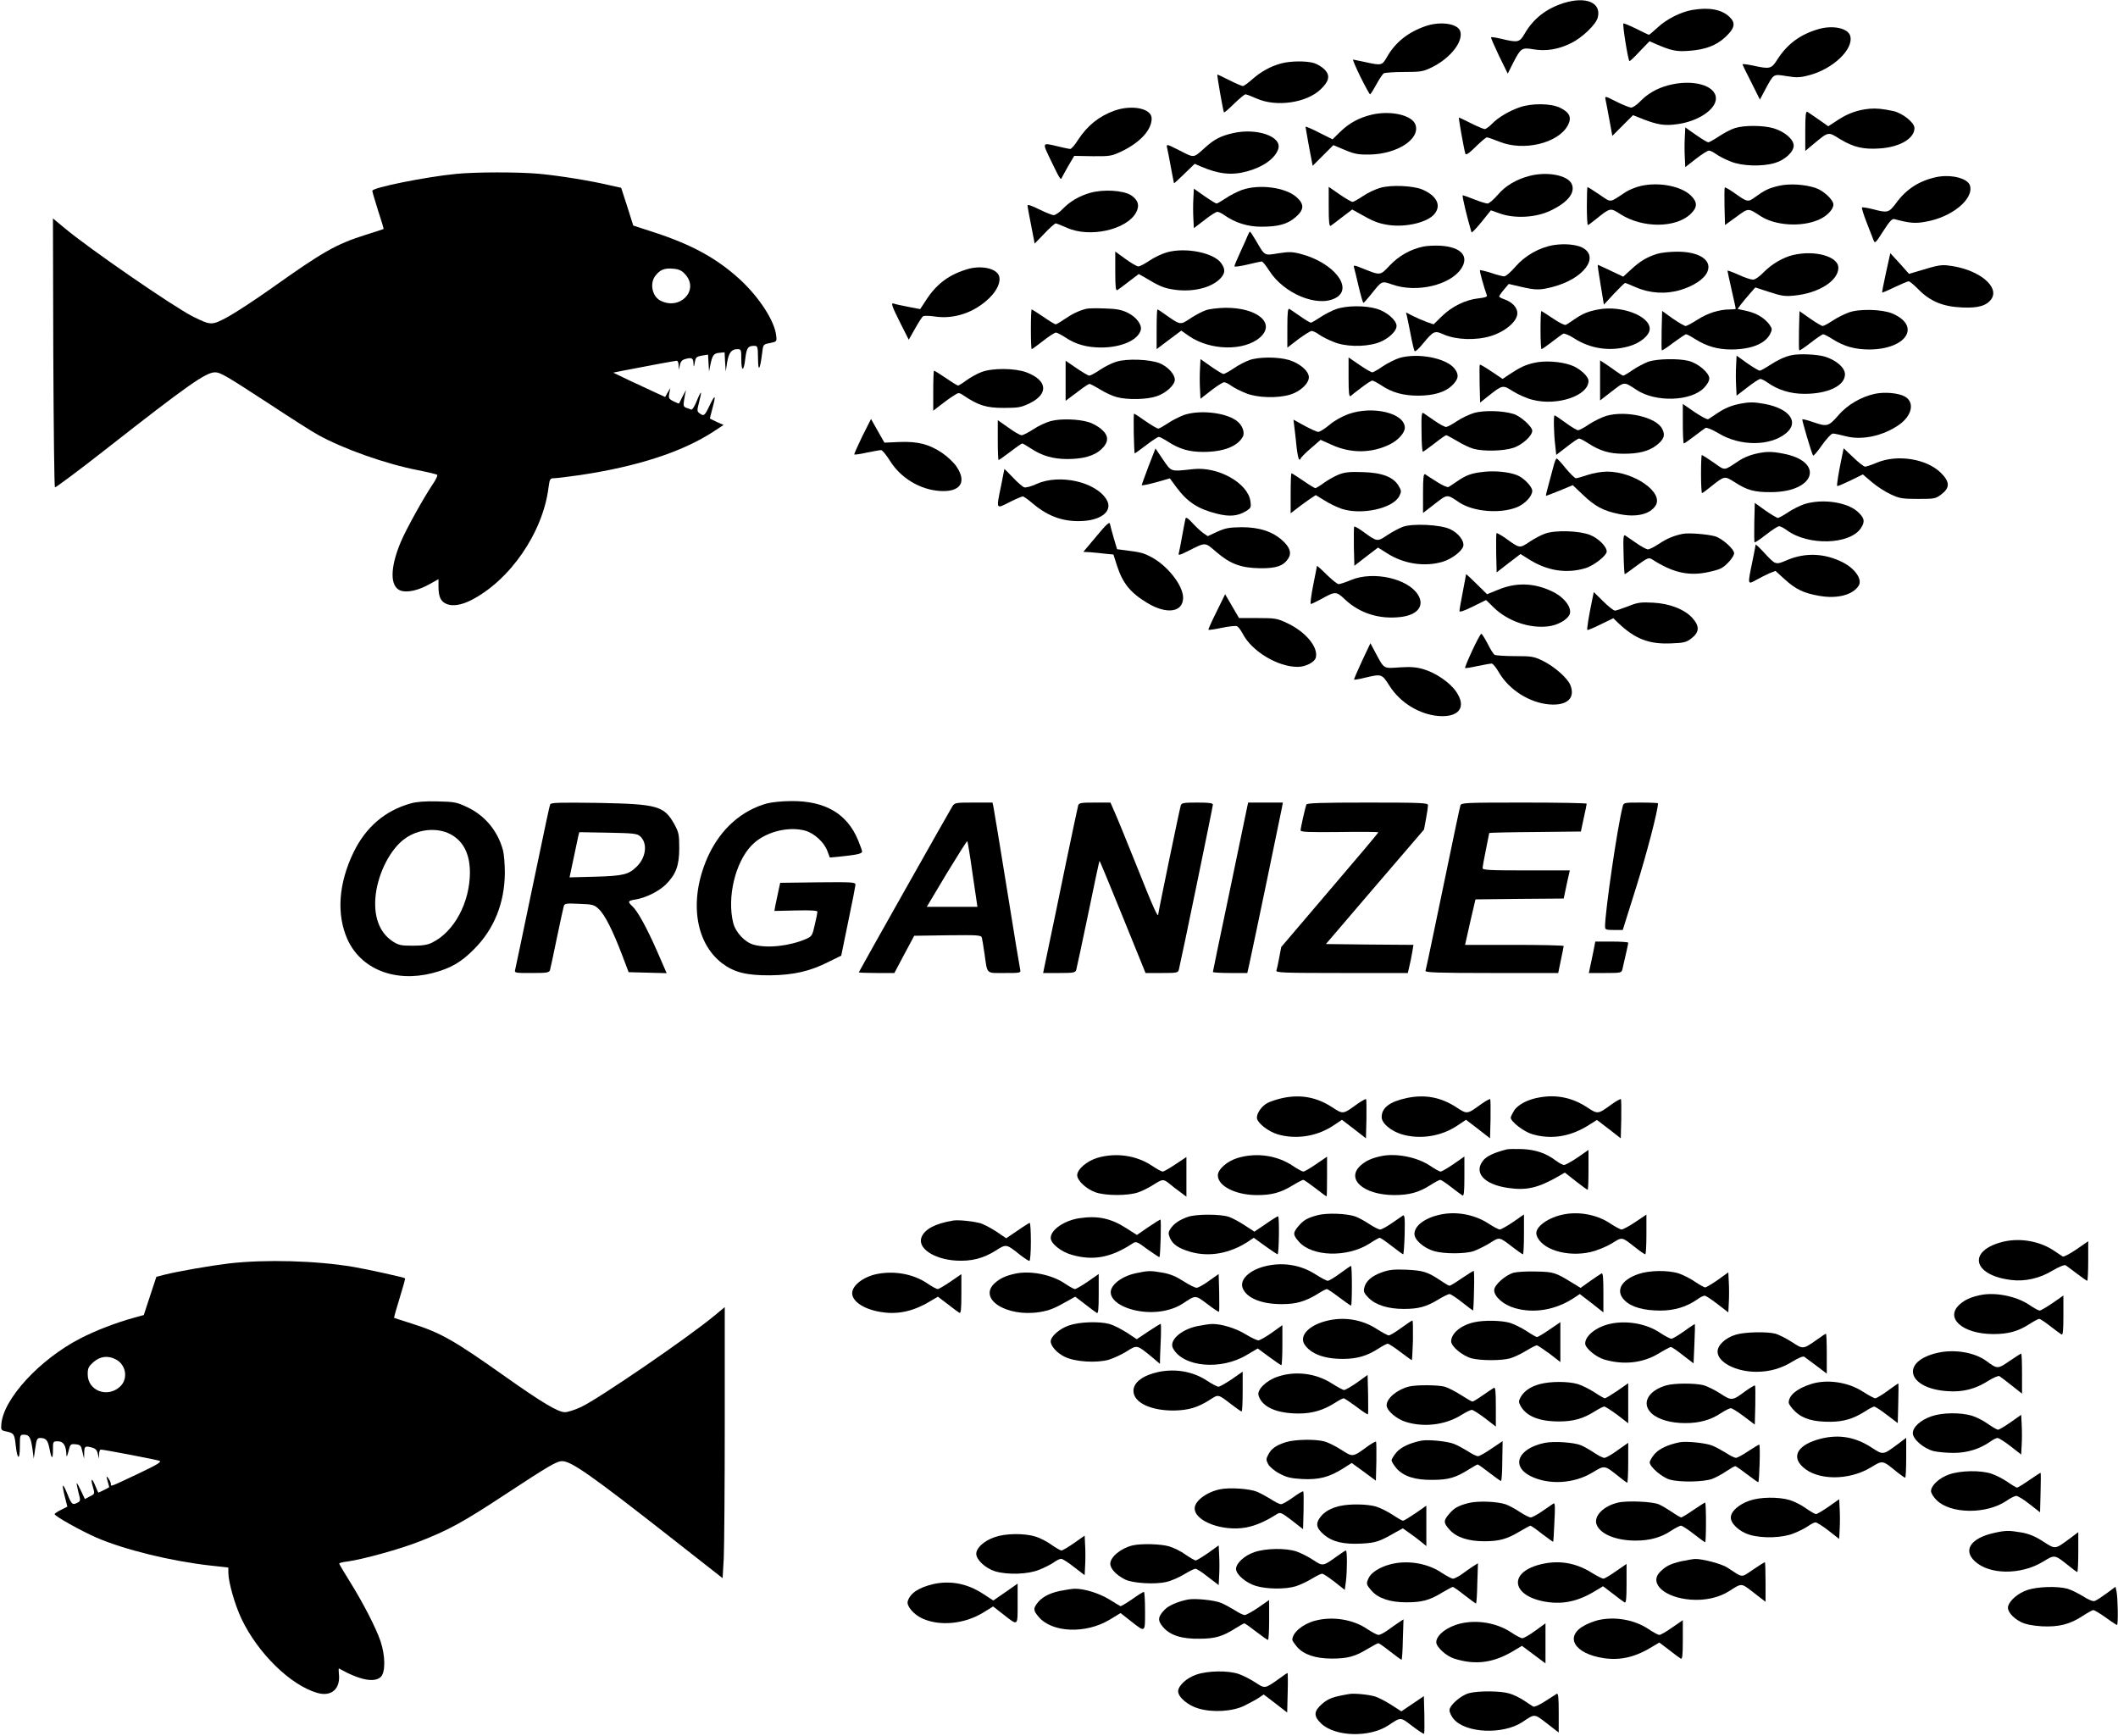 <?xml version="1.0" standalone="no"?>
<!DOCTYPE svg PUBLIC "-//W3C//DTD SVG 20010904//EN"
 "http://www.w3.org/TR/2001/REC-SVG-20010904/DTD/svg10.dtd">
<svg version="1.0" xmlns="http://www.w3.org/2000/svg"
 width="1280pt" height="1049pt" viewBox="0 0 1280 1049"
 preserveAspectRatio="xMidYMid meet">
<g transform="translate(0,1049) scale(0.1,-0.1)"
fill="#000000" stroke="none">
<path d="M9448 10471 c-105 -34 -181 -94 -233 -183 -31 -54 -40 -57 -140 -33
-32 8 -61 12 -64 10 -2 -3 20 -53 48 -112 l53 -108 33 66 c46 89 52 93 122 81
76 -13 151 -1 229 38 67 33 149 112 160 154 23 91 -71 130 -208 87z"/>
<path d="M10228 10430 c-70 -12 -155 -55 -209 -105 -27 -25 -51 -45 -54 -45
-3 0 -37 16 -76 36 -39 19 -74 34 -78 32 -7 -3 27 -216 36 -227 2 -3 30 23 62
58 l60 62 38 -17 c95 -41 125 -47 202 -41 97 7 163 32 217 82 59 55 65 86 25
124 -47 44 -122 58 -223 41z"/>
<path d="M8615 10332 c-107 -37 -184 -99 -235 -190 -27 -47 -32 -49 -130 -27
-36 8 -68 14 -72 15 -5 0 16 -47 44 -105 29 -58 55 -105 58 -105 3 0 20 27 38
60 18 33 38 63 45 67 7 4 62 8 122 8 101 0 115 2 170 29 111 55 189 155 170
217 -15 47 -120 62 -210 31z"/>
<path d="M10993 10315 c-110 -31 -190 -89 -250 -182 -38 -60 -45 -62 -150 -39
-35 7 -63 11 -62 7 0 -3 24 -53 53 -109 l52 -104 31 59 c54 99 48 96 130 83
60 -10 83 -9 135 5 144 37 271 157 250 237 -12 47 -102 67 -189 43z"/>
<path d="M7740 10106 c-64 -18 -118 -48 -172 -95 -25 -23 -51 -41 -57 -41 -6
0 -43 16 -81 35 -38 19 -71 35 -73 35 -4 0 35 -223 40 -229 2 -3 29 21 61 52
32 31 63 57 69 57 6 0 37 -12 69 -26 117 -52 299 -26 384 55 53 50 60 84 26
120 -15 16 -44 33 -65 40 -49 14 -143 13 -201 -3z"/>
<path d="M10080 9974 c-67 -18 -124 -51 -169 -98 -19 -20 -43 -36 -53 -36 -10
0 -50 16 -90 36 -69 35 -70 35 -65 12 3 -13 13 -67 23 -121 l18 -98 62 62 63
63 68 -27 c85 -32 126 -38 202 -27 124 17 231 89 231 155 0 80 -142 119 -290
79z"/>
<path d="M9185 9842 c-66 -23 -133 -63 -169 -101 -17 -17 -36 -31 -43 -31 -7
0 -45 16 -83 35 -38 19 -71 35 -73 35 -4 0 31 -196 39 -219 3 -10 22 2 62 42
32 31 62 57 68 57 6 0 39 -12 75 -26 146 -60 355 -10 414 98 25 48 12 78 -47
107 -56 27 -170 28 -243 3z"/>
<path d="M6734 9821 c-93 -34 -163 -90 -220 -178 -18 -29 -39 -53 -46 -53 -7
0 -40 7 -73 15 -100 24 -98 27 -43 -87 53 -110 59 -119 65 -102 2 5 20 37 39
71 l36 61 112 -2 c105 -1 114 1 176 30 111 54 180 129 180 198 0 61 -119 85
-226 47z"/>
<path d="M11300 9833 c-72 -7 -127 -26 -188 -65 l-63 -41 -57 40 c-31 22 -63
43 -69 47 -10 6 -13 -20 -13 -114 l0 -122 48 40 c94 78 89 77 161 32 82 -50
143 -64 242 -57 120 8 209 60 209 123 0 33 -71 90 -128 103 -67 14 -102 17
-142 14z"/>
<path d="M8290 9797 c-76 -18 -137 -51 -191 -104 l-46 -45 -82 41 c-44 23 -81
38 -81 35 0 -4 10 -59 21 -121 l22 -115 63 63 62 62 69 -29 c57 -24 81 -29
148 -28 168 2 310 94 279 181 -20 57 -149 87 -264 60z"/>
<path d="M10485 9716 c-23 -7 -65 -29 -95 -49 -30 -20 -60 -37 -66 -37 -6 0
-39 20 -75 45 l-64 45 -3 -60 c-2 -33 -2 -87 0 -120 l3 -60 64 50 c36 28 71
50 79 50 8 0 28 -10 44 -22 17 -12 56 -32 87 -44 67 -28 190 -32 267 -9 61 18
114 67 114 105 0 38 -55 85 -122 105 -62 18 -177 19 -233 1z"/>
<path d="M7454 9686 c-76 -17 -114 -37 -168 -85 -76 -68 -65 -67 -156 -21 -79
40 -82 41 -77 18 3 -13 14 -66 23 -118 10 -52 18 -96 19 -97 1 -2 29 24 63 57
l62 60 37 -16 c107 -46 186 -55 278 -30 98 26 172 79 190 136 24 75 -129 128
-271 96z"/>
<path d="M2755 9439 c-184 -18 -505 -83 -505 -102 0 -6 16 -59 35 -120 20 -60
35 -110 33 -111 -2 -1 -50 -17 -108 -35 -180 -57 -258 -102 -565 -320 -104
-74 -227 -154 -272 -178 -93 -50 -98 -50 -207 4 -116 58 -631 413 -776 535
l-70 58 2 -809 c2 -445 6 -812 10 -816 3 -3 141 99 305 228 499 391 607 467
663 467 32 0 65 -20 325 -189 132 -87 265 -172 297 -189 153 -85 411 -176 602
-213 61 -12 114 -25 118 -28 4 -4 -7 -29 -26 -56 -60 -90 -159 -269 -193 -348
-67 -158 -67 -273 -2 -296 41 -14 108 1 177 40 l52 29 0 -44 c0 -62 13 -91 49
-106 36 -15 88 -7 146 22 236 119 436 409 470 682 7 52 9 56 34 56 14 0 85 9
156 19 343 51 616 139 804 261 l64 42 -41 18 c-23 11 -42 20 -42 22 0 2 7 28
15 58 23 84 18 91 -15 23 -31 -66 -36 -71 -63 -50 -15 11 -15 17 -2 67 8 30
13 56 11 57 -2 2 -14 -21 -26 -52 -13 -32 -27 -54 -34 -50 -6 3 -19 8 -30 11
-15 6 -17 14 -12 45 3 20 8 46 11 56 3 10 -4 -2 -17 -27 -12 -25 -23 -46 -24
-48 -1 -2 -16 4 -34 13 -28 14 -31 20 -25 48 l6 32 -16 -27 -15 -27 -53 24
c-28 13 -99 46 -157 73 l-104 50 54 11 c144 28 321 61 330 61 6 0 11 -12 11
-27 l1 -28 7 29 c4 22 14 32 35 37 37 10 46 5 47 -29 1 -23 3 -22 8 8 5 31 10
35 43 41 l37 6 3 -51 3 -51 8 40 c12 58 20 70 55 73 l31 3 3 -58 4 -58 8 53
c10 60 26 82 62 82 23 0 24 -3 24 -60 0 -79 15 -77 24 2 8 66 16 78 54 78 21
0 22 -4 23 -77 1 -85 12 -70 25 33 6 53 6 53 48 61 40 8 41 10 37 43 -8 88
-102 233 -219 341 -140 128 -290 210 -516 284 l-129 42 -36 114 -37 114 -72
16 c-113 27 -306 58 -427 69 -125 11 -381 11 -500 -1z m1387 -608 c85 -95 -32
-218 -150 -158 -51 25 -67 105 -31 151 29 37 55 47 109 42 34 -3 51 -11 72
-35z"/>
<path d="M9240 9426 c-78 -21 -142 -59 -188 -113 -25 -29 -53 -53 -62 -53 -9
0 -45 11 -80 25 -35 14 -67 25 -70 25 -6 0 26 -134 53 -224 2 -4 28 23 60 62
l57 71 57 -20 c89 -31 216 -24 303 18 102 48 150 106 130 158 -21 56 -150 81
-260 51z"/>
<path d="M11703 9420 c-103 -22 -182 -72 -243 -156 -45 -60 -51 -62 -142 -38
-33 8 -62 13 -65 10 -3 -2 9 -42 27 -88 18 -46 37 -94 42 -108 9 -23 12 -21
59 53 37 58 54 77 67 73 91 -24 125 -28 189 -16 159 27 294 138 268 220 -14
43 -115 68 -202 50z"/>
<path d="M9919 9367 c-32 -7 -74 -24 -95 -38 -102 -67 -83 -65 -159 -14 -37
25 -69 45 -71 45 -2 0 -4 -52 -4 -115 0 -63 3 -115 6 -115 3 0 24 15 47 34 90
72 88 72 151 31 132 -84 332 -84 422 1 43 40 44 72 3 112 -58 57 -192 83 -300
59z"/>
<path d="M10750 9367 c-60 -14 -85 -26 -143 -68 -44 -32 -46 -32 -130 28 -27
19 -51 32 -53 30 -3 -2 -3 -55 -2 -116 l3 -111 69 50 c74 54 69 54 146 4 87
-57 246 -68 351 -22 49 21 89 62 89 92 0 28 -59 84 -107 100 -65 22 -159 28
-223 13z"/>
<path d="M8342 9355 c-29 -8 -76 -30 -105 -50 -28 -19 -57 -35 -63 -35 -7 0
-41 20 -78 45 l-66 46 0 -121 c0 -94 3 -120 13 -114 6 4 38 28 70 53 l59 45
41 -23 c86 -49 114 -60 174 -70 108 -17 242 15 283 67 42 52 12 110 -75 147
-56 23 -187 29 -253 10z"/>
<path d="M7505 9342 c-27 -10 -71 -32 -97 -50 -26 -17 -51 -32 -56 -32 -4 0
-37 20 -73 45 l-64 45 -3 -60 c-2 -33 -2 -87 0 -120 l3 -59 64 49 c35 28 70
50 78 50 8 0 29 -10 45 -22 63 -44 138 -68 221 -68 103 0 157 15 206 57 53 45
55 79 6 122 -67 59 -225 80 -330 43z"/>
<path d="M6590 9325 c-68 -19 -125 -53 -169 -99 -19 -20 -43 -36 -53 -36 -10
0 -50 16 -88 35 -45 22 -70 31 -70 23 0 -7 10 -62 22 -122 l21 -108 59 61 c32
34 63 61 68 61 5 0 35 -12 67 -26 137 -63 362 -13 419 92 23 42 12 77 -32 105
-48 29 -165 36 -244 14z"/>
<path d="M7541 9068 c-5 -13 -25 -58 -45 -101 -20 -43 -36 -82 -36 -86 0 -5
35 0 78 10 42 10 82 19 87 19 6 0 26 -25 45 -55 88 -139 290 -223 399 -167
115 58 -8 216 -210 268 -50 13 -71 13 -135 3 -85 -14 -79 -17 -135 79 -17 28
-32 52 -35 52 -2 0 -8 -10 -13 -22z"/>
<path d="M9390 9009 c-86 -14 -173 -63 -232 -131 -27 -32 -58 -58 -67 -58 -10
0 -46 9 -80 21 -35 11 -65 18 -67 16 -4 -3 26 -110 42 -152 4 -8 -12 -14 -51
-18 -77 -8 -161 -49 -221 -108 l-50 -49 -41 14 c-22 8 -59 24 -83 36 l-43 22
6 -24 c3 -12 13 -63 23 -113 9 -49 20 -93 23 -97 4 -5 27 16 51 46 64 77 70
80 127 54 74 -32 193 -36 282 -9 88 27 161 89 161 138 0 34 -30 67 -78 84 -18
6 -32 14 -32 17 0 4 13 23 29 42 l29 34 73 -17 c91 -21 115 -21 192 -1 187 48
288 182 179 238 -38 19 -108 25 -172 15z"/>
<path d="M8602 9000 c-77 -16 -147 -55 -203 -114 -60 -63 -54 -62 -167 -17
-49 20 -53 20 -49 4 3 -10 16 -62 28 -115 13 -54 25 -98 29 -98 3 0 25 25 49
55 63 79 60 78 127 55 146 -51 349 -3 415 97 49 74 0 130 -124 138 -34 2 -81
0 -105 -5z"/>
<path d="M7052 8965 c-29 -8 -76 -30 -105 -50 -28 -19 -59 -35 -67 -35 -9 0
-44 20 -78 45 l-62 45 0 -120 c0 -97 3 -119 13 -113 7 4 39 28 71 53 l58 44
32 -18 c93 -56 117 -66 179 -76 111 -17 224 9 280 65 32 33 34 57 7 95 -45 63
-216 97 -328 65z"/>
<path d="M10015 8956 c-63 -20 -104 -45 -156 -93 l-49 -45 -76 36 c-42 20 -77
36 -78 36 -2 0 6 -54 17 -120 l20 -121 61 66 c34 36 64 65 67 65 4 0 33 -12
65 -26 85 -37 181 -43 271 -16 82 25 145 68 162 111 29 69 -51 121 -184 120
-44 0 -98 -6 -120 -13z"/>
<path d="M10837 8949 c-60 -14 -129 -54 -177 -103 -26 -27 -53 -46 -66 -46
-12 0 -52 13 -88 30 -36 16 -66 27 -66 24 0 -3 11 -55 25 -116 14 -61 25 -112
25 -114 0 -2 -16 -4 -35 -4 -65 0 -134 -22 -195 -61 -33 -21 -66 -39 -73 -39
-7 0 -42 20 -78 45 l-64 46 -3 -117 c-1 -64 -1 -119 1 -121 3 -2 35 19 71 47
37 27 71 50 76 50 5 0 30 -13 56 -30 69 -43 135 -62 218 -62 121 1 205 35 235
96 12 25 11 31 -6 55 -30 40 -78 69 -138 82 l-54 12 19 26 c11 14 35 44 54 65
l34 39 86 -28 c73 -24 95 -27 152 -21 147 15 264 90 264 168 0 68 -141 108
-273 77z"/>
<path d="M11398 8843 c-14 -65 -25 -119 -23 -121 1 -1 35 13 76 33 40 19 78
35 84 35 6 0 33 -22 59 -49 71 -72 148 -104 262 -109 101 -5 152 11 180 53 46
71 -70 169 -231 196 -73 12 -79 11 -224 -33 l-44 -13 -56 63 -57 62 -26 -117z"/>
<path d="M5852 8865 c-109 -31 -185 -85 -247 -176 l-44 -67 -73 14 c-40 8 -79
16 -85 19 -21 8 -15 -11 38 -117 l51 -101 38 67 c21 38 43 72 49 75 7 4 39 3
73 -2 115 -17 238 25 327 112 49 48 71 100 58 135 -17 44 -104 63 -185 41z"/>
<path d="M8075 8622 c-27 -10 -71 -32 -97 -50 -26 -17 -51 -32 -56 -32 -5 0
-33 17 -63 38 -30 21 -60 41 -66 45 -10 6 -13 -19 -13 -113 l0 -121 66 51 c37
27 73 50 81 50 8 0 29 -10 45 -22 17 -12 56 -32 87 -44 68 -29 181 -32 261 -8
61 18 120 69 120 104 0 35 -59 86 -120 104 -70 21 -182 20 -245 -2z"/>
<path d="M6565 8624 c-43 -11 -82 -29 -129 -61 -26 -18 -52 -33 -56 -33 -5 0
-38 20 -74 45 -37 25 -68 45 -71 45 -3 0 -5 -54 -5 -120 0 -66 2 -120 5 -120
3 0 34 23 69 50 35 28 70 50 77 50 8 0 34 -14 59 -30 61 -41 129 -60 215 -60
121 0 222 44 239 105 9 32 -27 80 -79 105 -36 18 -68 24 -139 26 -50 2 -100 1
-111 -2z"/>
<path d="M7287 8615 c-21 -7 -63 -29 -93 -49 -61 -41 -60 -41 -147 20 -26 19
-49 34 -52 34 -3 0 -5 -54 -5 -120 l0 -120 74 56 75 56 47 -33 c128 -88 333
-92 429 -8 96 85 -15 180 -209 179 -45 -1 -98 -7 -119 -15z"/>
<path d="M9660 8620 c-60 -11 -93 -24 -143 -58 -23 -16 -47 -32 -54 -35 -6 -4
-41 13 -77 38 -37 25 -68 45 -71 45 -3 0 -5 -52 -5 -115 0 -63 3 -115 6 -115
3 0 31 19 62 43 31 24 62 47 69 50 6 4 37 -8 67 -28 98 -63 216 -80 329 -48
70 19 127 67 127 106 0 78 -172 143 -310 117z"/>
<path d="M11174 8602 c-28 -10 -72 -32 -99 -50 -27 -18 -54 -32 -60 -32 -6 0
-40 20 -76 45 l-64 45 -3 -117 c-1 -63 -1 -118 2 -120 2 -3 33 18 69 46 36 28
70 51 75 51 6 0 32 -13 58 -30 70 -44 135 -62 223 -62 224 2 313 143 136 218
-61 25 -198 29 -261 6z"/>
<path d="M10825 8343 c-40 -9 -81 -28 -130 -60 -27 -18 -55 -33 -60 -33 -6 0
-40 20 -76 45 l-64 46 -3 -61 c-2 -33 -2 -87 0 -121 l3 -60 65 50 c36 28 71
51 78 51 8 0 28 -10 44 -22 64 -45 138 -68 224 -68 141 0 244 49 244 118 0 40
-53 86 -122 107 -48 14 -156 19 -203 8z"/>
<path d="M8458 8327 c-25 -8 -70 -30 -100 -50 -29 -20 -58 -37 -65 -37 -6 0
-41 20 -77 45 l-66 45 0 -121 c0 -96 3 -119 13 -112 6 6 36 29 65 51 30 23 59
42 65 42 7 0 32 -14 57 -30 62 -42 132 -61 220 -61 95 0 164 21 206 62 39 38
43 65 14 102 -50 63 -219 96 -332 64z"/>
<path d="M7551 8314 c-25 -9 -68 -31 -95 -50 -28 -19 -56 -34 -62 -34 -6 0
-39 20 -75 45 l-64 45 -3 -60 c-2 -33 -2 -87 0 -120 l3 -60 64 50 c36 28 71
50 79 50 8 0 28 -10 44 -22 17 -12 56 -32 87 -44 67 -28 190 -32 267 -9 61 18
114 67 114 105 0 38 -55 85 -122 105 -66 19 -180 19 -237 -1z"/>
<path d="M6746 8304 c-27 -8 -72 -31 -100 -50 -28 -19 -56 -34 -63 -34 -6 0
-41 20 -77 45 l-66 45 0 -121 0 -121 35 26 c19 14 50 37 68 51 19 14 37 25 42
25 4 0 33 -15 64 -34 31 -19 76 -40 101 -46 62 -17 181 -15 239 5 56 18 111
68 111 100 0 34 -43 80 -92 100 -60 24 -199 29 -262 9z"/>
<path d="M9961 8304 c-24 -9 -66 -31 -94 -50 -27 -19 -53 -34 -57 -34 -4 0
-25 13 -46 28 -21 16 -51 36 -66 46 l-28 18 0 -121 0 -121 71 55 c78 60 72 60
149 9 115 -76 326 -70 407 11 20 20 33 43 33 58 0 34 -68 92 -125 106 -62 16
-192 13 -244 -5z"/>
<path d="M9270 8297 c-55 -13 -84 -27 -152 -72 l-37 -25 -67 45 c-37 25 -69
44 -71 41 -2 -2 -2 -54 -1 -116 l3 -113 50 40 c86 68 87 68 149 28 31 -19 84
-43 118 -51 149 -39 338 25 338 114 0 29 -56 79 -108 96 -64 22 -158 28 -222
13z"/>
<path d="M5930 8241 c-25 -9 -65 -32 -89 -49 -24 -18 -47 -32 -51 -32 -4 0
-37 20 -73 45 -37 25 -69 45 -72 45 -3 0 -5 -54 -5 -121 l0 -121 48 37 c26 20
60 45 77 55 29 19 30 19 60 -1 88 -59 136 -74 240 -74 90 0 106 3 158 28 116
57 107 139 -20 187 -70 26 -208 27 -273 1z"/>
<path d="M11330 8110 c-82 -18 -166 -66 -221 -131 -59 -67 -67 -69 -154 -39
-32 11 -60 18 -63 16 -3 -4 55 -201 65 -219 3 -4 27 24 54 63 27 38 57 70 65
70 9 0 44 -7 78 -16 97 -26 224 1 320 67 81 55 99 137 39 172 -38 22 -121 30
-183 17z"/>
<path d="M10515 8050 c-56 -12 -90 -26 -138 -58 -23 -16 -47 -31 -53 -35 -6
-4 -43 16 -83 43 l-71 49 0 -120 c0 -65 3 -119 6 -119 3 0 31 19 62 43 31 24
63 47 69 51 7 4 41 -10 78 -32 131 -80 313 -79 409 0 81 67 21 149 -129 177
-66 12 -92 12 -150 1z"/>
<path d="M8150 7988 c-39 -14 -86 -40 -116 -66 -28 -23 -58 -42 -67 -42 -9 0
-46 17 -83 37 l-67 37 6 -50 c4 -27 9 -80 13 -117 4 -37 11 -70 15 -73 5 -3 9
-1 9 4 0 5 27 33 61 62 l60 52 67 -30 c116 -53 243 -52 354 4 48 24 88 69 88
99 0 88 -192 135 -340 83z"/>
<path d="M8910 7995 c-30 -9 -77 -31 -105 -50 -28 -19 -57 -35 -66 -35 -9 0
-40 17 -70 38 -30 21 -60 41 -67 46 -10 6 -13 -16 -11 -113 0 -67 4 -121 8
-121 3 0 35 23 70 50 35 28 67 50 71 50 4 0 34 -16 66 -35 32 -20 77 -41 99
-47 60 -17 182 -14 242 6 53 18 113 72 113 103 0 25 -72 90 -115 102 -68 20
-175 22 -235 6z"/>
<path d="M7155 7982 c-27 -10 -71 -32 -97 -50 -26 -17 -52 -32 -58 -32 -7 0
-41 20 -77 45 -35 25 -66 45 -69 45 -6 0 -1 -240 4 -240 2 0 33 23 69 50 36
28 71 50 76 50 6 0 31 -13 57 -30 69 -44 126 -61 212 -61 121 0 207 33 239 92
14 27 -4 73 -40 98 -69 49 -223 65 -316 33z"/>
<path d="M9708 7977 c-26 -8 -72 -30 -103 -50 -30 -21 -61 -37 -68 -37 -7 0
-41 20 -75 45 -34 25 -64 45 -67 45 -7 0 -5 -110 4 -182 l6 -57 64 49 c35 28
68 50 74 50 6 0 31 -13 57 -30 70 -45 127 -62 210 -62 90 -1 153 15 198 49 48
36 58 63 37 102 -36 70 -217 112 -337 78z"/>
<path d="M5211 7853 c-28 -58 -50 -107 -48 -109 2 -3 36 2 76 11 40 8 78 15
86 15 7 0 31 -29 53 -64 65 -105 182 -175 302 -183 123 -8 165 52 101 147 -16
24 -55 61 -86 82 -80 54 -147 71 -259 67 l-91 -4 -41 72 -40 71 -53 -105z"/>
<path d="M6353 7946 c-29 -7 -78 -30 -108 -50 -30 -20 -62 -36 -71 -36 -9 0
-45 20 -80 46 l-64 45 0 -120 c0 -67 2 -121 5 -121 3 0 35 23 71 50 36 28 68
50 72 50 4 0 27 -14 52 -30 66 -44 134 -64 220 -64 96 0 163 19 206 59 47 45
46 83 -2 123 -19 16 -53 35 -75 41 -62 19 -168 22 -226 7z"/>
<path d="M6941 7672 c-22 -59 -41 -110 -41 -114 0 -3 38 4 85 17 l85 24 39
-53 c67 -90 131 -132 244 -160 78 -20 127 -15 177 15 30 19 32 23 27 59 -14
110 -195 212 -346 195 -140 -15 -130 -18 -182 57 l-46 68 -42 -108z"/>
<path d="M11132 7733 c-20 -95 -33 -175 -29 -180 3 -2 38 13 80 33 l75 37 54
-46 c30 -26 81 -59 114 -74 53 -25 70 -28 165 -28 100 0 107 1 142 28 53 40
51 77 -6 132 -87 83 -260 110 -382 60 -33 -14 -66 -25 -73 -25 -8 0 -40 25
-72 56 l-58 55 -10 -48z"/>
<path d="M10603 7746 c-29 -7 -70 -24 -90 -38 -101 -66 -83 -64 -157 -13 -36
25 -68 45 -71 45 -3 0 -5 -52 -5 -115 0 -63 3 -115 6 -115 3 0 24 15 47 34 90
72 88 71 149 33 77 -50 121 -62 223 -61 267 1 323 186 70 233 -72 14 -105 13
-172 -3z"/>
<path d="M9390 7678 c-6 -24 -20 -74 -30 -112 -11 -39 -19 -71 -17 -72 1 -1
38 13 82 31 l80 33 60 -57 c73 -70 124 -98 218 -117 104 -22 187 -3 222 50 52
79 -129 206 -293 206 -33 0 -85 -9 -117 -20 -32 -11 -64 -20 -71 -20 -7 0 -34
27 -61 59 -26 33 -51 60 -55 60 -4 1 -12 -18 -18 -41z"/>
<path d="M6070 7656 c0 -2 -9 -48 -20 -101 -30 -146 -32 -142 50 -100 38 19
75 35 81 35 6 0 34 -20 62 -44 95 -80 190 -112 307 -104 113 8 174 64 139 126
-62 109 -284 160 -423 98 -32 -15 -66 -24 -76 -21 -10 3 -41 30 -69 60 -28 29
-51 52 -51 51z"/>
<path d="M8970 7639 c-76 -8 -107 -19 -163 -57 -23 -16 -47 -32 -53 -35 -6 -4
-38 10 -70 31 -33 21 -65 41 -71 46 -10 5 -13 -20 -13 -113 l0 -121 71 55 c78
60 72 60 149 8 86 -56 247 -69 348 -28 48 20 92 66 92 99 0 26 -53 80 -93 95
-49 19 -130 27 -197 20z"/>
<path d="M8090 7622 c-25 -10 -65 -33 -89 -50 -24 -18 -48 -32 -52 -32 -4 0
-37 20 -73 45 -37 25 -68 45 -71 45 -3 0 -5 -54 -5 -121 l0 -121 48 37 c26 20
60 44 76 55 l28 18 52 -32 c28 -18 75 -41 105 -51 119 -39 308 2 347 76 14 28
14 33 -3 62 -31 54 -100 81 -218 84 -78 3 -110 -1 -145 -15z"/>
<path d="M10906 7444 c-27 -9 -72 -31 -100 -50 -28 -19 -56 -34 -61 -34 -6 0
-40 20 -76 45 l-64 46 -3 -117 c-1 -64 -1 -119 2 -121 2 -3 33 18 69 46 36 28
71 51 79 51 8 0 29 -11 48 -25 128 -94 379 -87 446 13 27 40 22 63 -22 102
-65 56 -210 77 -318 44z"/>
<path d="M7165 7358 c-2 -7 -11 -53 -20 -103 -9 -49 -18 -98 -21 -108 -5 -15
4 -13 56 13 109 55 100 55 171 -6 84 -72 148 -96 264 -98 98 -1 141 14 170 58
22 33 11 69 -35 110 -60 54 -139 80 -245 80 -77 -1 -99 -5 -148 -27 l-58 -27
-28 19 c-15 11 -44 38 -65 61 -22 25 -38 36 -41 28z"/>
<path d="M6626 7249 l-79 -94 39 -2 c21 -2 62 -5 91 -9 l52 -5 21 -66 c35
-108 81 -165 184 -227 118 -71 216 -56 216 32 0 74 -94 194 -193 246 -48 25
-63 29 -159 41 l-47 6 -20 67 c-11 37 -21 76 -23 86 -2 15 -22 -2 -82 -75z"/>
<path d="M8477 7306 c-21 -8 -63 -30 -93 -50 -61 -41 -61 -41 -147 22 -26 19
-50 32 -53 30 -2 -3 -3 -57 -2 -121 l3 -116 71 55 72 55 54 -34 c101 -65 227
-84 336 -52 56 17 116 63 125 94 8 32 -30 81 -81 104 -60 27 -227 35 -285 13z"/>
<path d="M9337 7265 c-21 -7 -63 -29 -93 -49 -61 -41 -59 -41 -146 22 -27 19
-51 32 -54 30 -2 -3 -3 -57 -2 -121 l3 -116 72 56 72 55 59 -37 c107 -65 220
-82 332 -49 52 15 130 77 130 101 0 30 -50 80 -100 100 -65 26 -210 31 -273 8z"/>
<path d="M10170 7264 c-55 -11 -97 -29 -145 -61 -27 -18 -57 -33 -66 -33 -8 0
-40 17 -70 38 -30 21 -60 41 -67 46 -11 7 -13 -14 -10 -113 1 -66 5 -121 7
-121 2 0 35 23 73 52 64 47 72 50 92 38 119 -77 211 -100 321 -81 38 7 80 18
95 26 34 17 80 71 80 92 0 25 -73 90 -115 102 -46 13 -158 22 -195 15z"/>
<path d="M10610 7199 c0 -4 -9 -51 -20 -104 -29 -140 -29 -139 23 -110 23 13
59 31 79 40 l38 15 56 -51 c67 -61 116 -84 210 -100 108 -19 202 6 237 62 23
37 -21 102 -95 140 -109 56 -227 61 -336 15 -73 -31 -70 -32 -144 48 -26 28
-48 48 -48 45z"/>
<path d="M7959 7070 c0 -3 -11 -56 -23 -117 -12 -62 -19 -113 -14 -113 4 0 32
13 61 29 88 49 92 49 148 -4 87 -81 204 -118 330 -104 105 11 150 67 109 134
-61 99 -270 146 -405 90 -33 -14 -67 -25 -75 -25 -8 0 -40 26 -72 57 -32 32
-58 55 -59 53z"/>
<path d="M8860 7020 c0 -3 -9 -51 -20 -108 -11 -56 -20 -108 -20 -115 0 -8 30
2 80 27 l81 40 47 -46 c85 -82 215 -127 329 -113 52 6 107 35 126 66 24 39
-26 110 -105 146 -110 52 -218 54 -327 8 l-64 -26 -63 62 c-35 35 -64 61 -64
59z"/>
<path d="M9622 6864 c-20 -96 -33 -176 -29 -181 3 -2 39 13 81 34 l76 37 32
-31 c101 -95 184 -127 318 -121 77 3 91 6 123 31 47 36 49 72 7 120 -47 54
-139 90 -240 95 -75 4 -94 1 -151 -22 -36 -14 -72 -26 -79 -26 -8 0 -40 25
-71 56 l-57 56 -10 -48z"/>
<path d="M7352 6793 c-29 -58 -51 -107 -49 -109 2 -2 39 3 81 12 42 9 83 13
91 10 8 -3 23 -23 35 -45 54 -106 211 -201 332 -201 48 0 103 28 110 56 16 63
-61 155 -170 207 -63 30 -74 32 -181 32 l-113 0 -42 72 -42 72 -52 -106z"/>
<path d="M8897 6558 c-26 -56 -45 -103 -43 -105 1 -2 35 3 75 12 40 8 78 15
86 15 7 0 27 -24 44 -54 61 -105 186 -184 306 -193 107 -8 157 39 125 118 -18
42 -96 111 -165 145 -55 27 -69 29 -170 29 -60 0 -116 4 -123 8 -7 5 -26 35
-42 68 -17 32 -34 59 -38 59 -4 0 -29 -46 -55 -102z"/>
<path d="M8231 6495 c-28 -60 -49 -110 -48 -112 2 -2 33 3 68 12 99 23 100 23
146 -49 65 -103 182 -174 298 -183 123 -9 169 54 106 146 -36 55 -125 116
-199 137 -43 13 -78 15 -143 11 -99 -7 -93 -11 -144 84 l-33 62 -51 -108z"/>
<path d="M2483 5635 c-156 -43 -273 -144 -347 -297 -91 -189 -103 -375 -36
-525 82 -180 286 -261 512 -204 111 29 174 65 253 145 122 122 185 281 186
462 0 50 -5 111 -11 135 -32 118 -109 211 -218 262 -61 29 -77 32 -177 34 -73
2 -128 -2 -162 -12z m237 -185 c79 -41 119 -118 120 -230 0 -183 -94 -360
-228 -426 -27 -14 -59 -19 -118 -19 -71 0 -85 3 -122 27 -81 54 -117 154 -101
285 17 133 90 274 176 335 80 58 192 69 273 28z"/>
<path d="M4636 5635 c-153 -42 -277 -152 -352 -309 -122 -259 -89 -529 81
-658 72 -54 146 -73 290 -72 141 2 240 24 354 82 l75 37 42 205 c24 113 43
213 44 223 0 16 -15 17 -227 15 l-228 -3 -11 -51 c-6 -29 -14 -67 -18 -85 l-6
-34 130 3 c90 2 130 0 130 -8 0 -6 -7 -42 -16 -79 -14 -64 -18 -70 -52 -85
-99 -43 -234 -58 -317 -35 -54 15 -109 74 -124 132 -38 154 12 366 112 469 76
79 218 117 324 88 55 -16 115 -71 134 -125 l14 -37 65 6 c98 10 130 17 130 30
0 6 -11 37 -24 68 -66 161 -200 239 -405 237 -53 0 -118 -7 -145 -14z"/>
<path d="M3325 5629 c-6 -19 -15 -58 -116 -543 -49 -237 -92 -440 -95 -453 -6
-23 -6 -23 99 -23 92 0 106 2 111 18 3 9 21 96 41 192 20 96 39 183 42 193 4
17 14 19 93 15 83 -3 91 -5 120 -33 36 -34 84 -130 140 -277 l39 -103 115 -3
115 -3 -58 133 c-64 145 -118 243 -150 272 -29 27 -27 33 19 40 62 10 141 49
184 91 61 61 81 114 81 220 0 81 -3 95 -29 143 -63 113 -102 123 -463 130
-233 3 -284 2 -288 -9z m544 -193 c46 -42 36 -128 -22 -184 -49 -47 -79 -55
-249 -60 l-156 -4 24 113 c13 63 26 124 29 137 l6 23 173 -3 c154 -3 176 -5
195 -22z"/>
<path d="M5756 5618 c-22 -36 -566 -1000 -566 -1004 0 -2 48 -4 108 -4 l107 0
60 113 60 112 202 3 c186 2 202 1 207 -15 2 -10 10 -54 16 -98 18 -125 7 -115
121 -115 98 0 99 0 94 23 -3 12 -39 231 -80 487 -41 256 -78 477 -81 493 l-6
27 -114 0 c-107 0 -114 -1 -128 -22z m122 -411 l29 -197 -153 0 -153 0 120
201 c67 110 123 199 125 196 2 -2 17 -92 32 -200z"/>
<path d="M6516 5623 c-3 -10 -37 -171 -76 -358 -38 -187 -85 -411 -103 -497
l-33 -158 97 0 c84 0 98 2 103 18 3 9 35 161 72 337 36 176 67 321 69 323 1 1
64 -150 140 -338 l138 -340 98 0 c94 0 99 1 104 23 18 75 205 983 205 994 0
10 -22 13 -94 13 -81 0 -95 -2 -100 -17 -8 -26 -136 -645 -136 -657 0 -28 -28
33 -129 287 -61 152 -122 302 -136 332 l-24 55 -95 0 c-82 0 -95 -2 -100 -17z"/>
<path d="M7532 5588 c-6 -29 -54 -258 -106 -510 -53 -251 -96 -459 -96 -462 0
-3 47 -6 104 -6 l104 0 12 53 c29 133 192 916 197 945 l6 32 -105 0 -105 0
-11 -52z"/>
<path d="M7895 5628 c-8 -22 -35 -142 -35 -156 0 -10 49 -12 235 -10 129 2
235 1 235 -2 0 -3 -132 -160 -294 -349 l-293 -344 -12 -63 c-6 -35 -14 -70
-17 -79 -5 -13 39 -15 394 -15 l400 0 10 43 c6 23 13 61 17 84 l7 43 -265 2
-264 3 296 346 297 346 12 65 c7 36 12 73 12 82 0 14 -34 16 -365 16 -284 0
-367 -3 -370 -12z"/>
<path d="M8826 5623 c-5 -17 -26 -115 -152 -723 -30 -146 -57 -271 -59 -277
-4 -10 81 -13 399 -13 l403 0 16 78 c9 42 17 81 17 85 0 4 -134 7 -298 7
l-298 0 31 138 32 137 266 3 267 2 5 23 c2 12 11 50 18 85 l14 62 -263 0
c-219 0 -264 2 -264 14 0 8 9 58 20 111 11 53 20 99 20 101 0 2 125 5 277 6
l277 3 17 80 c10 44 18 83 18 88 1 4 -170 7 -378 7 -353 0 -380 -1 -385 -17z"/>
<path d="M9806 5614 c-32 -125 -106 -633 -106 -724 0 -18 7 -20 53 -20 l54 0
81 258 c63 200 132 465 132 507 0 3 -47 5 -104 5 -103 0 -104 0 -110 -26z"/>
<path d="M9630 4743 c-7 -32 -15 -75 -20 -95 l-8 -38 99 0 c94 0 99 1 104 23
26 112 35 153 35 160 0 4 -45 7 -99 7 l-100 0 -11 -57z"/>
<path d="M7754 3855 c-34 -7 -76 -21 -93 -30 -38 -19 -71 -69 -64 -96 9 -31
69 -77 125 -94 110 -32 236 -13 334 52 l54 36 73 -56 72 -56 3 116 c1 64 0
118 -2 121 -3 2 -27 -11 -54 -30 -87 -63 -84 -63 -153 -18 -93 60 -188 77
-295 55z"/>
<path d="M8504 3855 c-105 -22 -154 -59 -154 -116 0 -37 56 -84 122 -104 110
-32 236 -13 334 52 l54 36 73 -56 72 -56 3 116 c1 64 0 118 -2 121 -3 2 -27
-11 -54 -30 -87 -63 -84 -63 -153 -18 -93 60 -188 77 -295 55z"/>
<path d="M9309 3859 c-73 -11 -136 -44 -159 -81 -11 -18 -20 -37 -20 -42 0
-24 79 -85 130 -100 112 -33 225 -16 332 49 l59 37 72 -55 72 -56 3 116 c1 64
0 118 -2 121 -3 2 -27 -11 -54 -30 -87 -63 -84 -63 -153 -18 -86 56 -180 76
-280 59z"/>
<path d="M9105 3544 c-76 -20 -117 -39 -140 -65 -62 -75 3 -147 150 -168 110
-16 180 0 301 69 l41 24 66 -52 c37 -29 69 -52 72 -52 3 0 5 54 5 120 l0 121
-66 -46 c-37 -25 -73 -45 -82 -45 -8 0 -30 12 -49 26 -58 44 -120 66 -202 70
-42 1 -85 1 -96 -2z"/>
<path d="M6632 3493 c-63 -19 -122 -69 -122 -105 0 -32 54 -83 110 -103 60
-22 200 -22 260 0 24 8 65 29 90 45 56 36 61 36 97 7 15 -13 45 -36 66 -51
l37 -28 0 120 0 120 -66 -44 c-36 -24 -71 -44 -77 -44 -7 0 -35 15 -63 34 -95
64 -219 82 -332 49z"/>
<path d="M7482 3493 c-65 -19 -122 -69 -122 -106 0 -64 106 -118 232 -119 91
-1 147 14 219 58 31 19 61 34 65 34 5 0 38 -23 73 -50 36 -28 66 -50 68 -50 2
0 3 54 3 120 l0 120 -66 -45 c-36 -25 -71 -45 -77 -45 -7 0 -35 15 -63 34 -95
64 -219 82 -332 49z"/>
<path d="M8345 3503 c-56 -12 -90 -28 -121 -55 -93 -82 15 -179 201 -180 92 0
150 16 219 60 28 18 54 32 60 32 5 0 35 -19 65 -43 31 -24 62 -47 69 -51 9 -6
12 20 12 114 l0 121 -66 -46 c-37 -25 -71 -45 -78 -45 -6 0 -35 16 -63 35 -79
53 -208 78 -298 58z"/>
<path d="M7965 3147 c-65 -17 -87 -30 -119 -68 -33 -39 -33 -51 4 -93 80 -91
292 -96 425 -12 30 20 59 36 63 36 5 0 37 -22 73 -50 35 -27 66 -50 69 -50 3
0 7 54 9 121 2 99 0 120 -11 113 -7 -5 -37 -25 -67 -46 -30 -21 -62 -38 -70
-38 -9 0 -39 15 -66 33 -28 19 -66 39 -85 46 -54 18 -169 22 -225 8z"/>
<path d="M8720 3153 c-100 -17 -172 -67 -172 -120 0 -36 57 -86 120 -104 60
-17 185 -17 237 0 22 8 66 29 97 48 62 39 57 40 140 -24 31 -24 59 -43 62 -43
3 0 6 54 6 120 l0 121 -66 -46 c-37 -25 -73 -45 -80 -45 -8 0 -38 16 -67 35
-79 52 -183 74 -277 58z"/>
<path d="M9460 3153 c-102 -17 -188 -79 -174 -126 26 -87 184 -136 328 -103
38 9 94 32 127 52 64 40 58 41 140 -23 30 -24 58 -43 62 -43 4 0 7 54 7 120
l0 120 -67 -45 c-37 -25 -75 -45 -83 -45 -8 0 -37 16 -65 34 -75 52 -181 75
-275 59z"/>
<path d="M7178 3136 c-51 -18 -84 -41 -104 -71 -14 -21 -14 -30 -4 -55 17 -40
52 -64 124 -85 115 -33 240 -10 352 64 l31 21 69 -50 c38 -27 72 -50 75 -50 4
0 7 52 8 115 1 63 -1 115 -5 115 -4 0 -38 -21 -75 -47 l-68 -46 -57 37 c-31
21 -74 44 -96 52 -51 18 -200 18 -250 0z"/>
<path d="M6522 3128 c-91 -14 -172 -70 -172 -119 0 -34 63 -84 127 -102 129
-37 237 -17 365 67 24 16 27 15 93 -34 38 -27 70 -48 72 -47 6 6 12 227 6 227
-3 0 -37 -21 -74 -46 l-68 -47 -63 40 c-94 61 -175 78 -286 61z"/>
<path d="M5760 3114 c-108 -18 -172 -52 -191 -101 -25 -66 75 -133 210 -141
92 -5 164 13 241 62 61 39 62 39 143 -26 27 -21 53 -38 58 -38 5 0 9 52 9 115
0 63 -3 115 -7 115 -3 0 -37 -21 -74 -47 l-68 -46 -62 42 c-34 22 -78 45 -98
50 -48 12 -130 20 -161 15z"/>
<path d="M12110 2987 c-221 -52 -193 -203 44 -232 83 -11 174 10 251 57 37 22
71 36 78 32 6 -4 38 -27 69 -51 31 -24 59 -43 62 -43 3 0 6 54 6 119 l0 120
-71 -49 c-40 -27 -77 -47 -83 -43 -6 4 -30 19 -53 35 -85 57 -201 78 -303 55z"/>
<path d="M1385 2855 c-116 -14 -305 -47 -390 -68 l-50 -13 -38 -115 -38 -116
-62 -17 c-105 -29 -228 -76 -321 -124 -245 -126 -466 -365 -478 -519 -3 -34
-1 -37 28 -43 48 -10 52 -16 59 -85 10 -89 25 -92 25 -6 0 68 1 71 24 71 33 0
42 -16 52 -85 l8 -60 9 63 c8 54 11 62 30 62 35 0 46 -13 56 -64 12 -65 21
-69 21 -8 0 51 0 52 30 52 33 0 49 -25 51 -78 1 -21 4 -16 13 18 10 43 13 45
43 42 29 -3 33 -8 41 -45 l10 -42 1 38 c1 38 5 41 51 28 17 -5 27 -16 31 -36
l7 -30 1 28 c0 15 5 27 10 27 19 0 337 -61 355 -68 14 -6 -15 -24 -125 -76
-178 -84 -169 -81 -169 -64 0 8 -7 23 -15 34 -13 17 -14 16 -5 -16 6 -19 10
-36 10 -37 0 -2 -62 -33 -65 -33 -2 0 -10 19 -19 41 -20 49 -30 48 -16 -2 14
-47 14 -47 -19 -63 l-28 -15 -23 49 c-13 28 -25 49 -26 47 -2 -2 3 -26 10 -55
13 -49 13 -53 -4 -62 -31 -17 -37 -12 -60 45 -31 77 -39 76 -20 -3 l17 -67
-38 -19 c-22 -11 -39 -23 -39 -26 0 -12 161 -102 253 -142 169 -73 449 -142
690 -169 l107 -12 0 -31 c0 -57 40 -196 80 -280 99 -207 295 -399 456 -446 87
-26 143 24 132 116 -2 19 -2 33 1 31 124 -70 215 -88 253 -50 28 29 27 126 -2
214 -28 82 -103 228 -185 360 -36 57 -65 107 -65 110 0 4 23 10 52 13 92 13
315 74 431 120 178 69 265 117 522 286 265 174 309 200 343 200 54 0 178 -87
645 -453 l324 -254 7 120 c3 66 6 435 6 819 l0 699 -59 -49 c-158 -132 -703
-505 -810 -555 -36 -17 -80 -31 -97 -31 -41 0 -137 57 -359 214 -311 220 -389
265 -565 321 -58 18 -106 34 -108 35 -2 1 13 55 33 119 20 64 35 118 33 120
-7 6 -229 55 -313 69 -225 38 -531 46 -750 21z m-685 -580 c62 -32 76 -117 26
-164 -76 -71 -196 -26 -196 74 0 37 5 47 35 74 41 35 87 41 135 16z"/>
<path d="M7638 2836 c-92 -25 -147 -81 -128 -130 23 -60 114 -98 239 -97 84 0
139 16 213 61 26 17 52 30 57 30 4 0 38 -22 74 -50 36 -27 69 -50 72 -50 3 0
5 54 5 120 0 66 -2 120 -5 120 -3 0 -32 -20 -66 -45 -34 -25 -67 -45 -75 -45
-7 0 -41 18 -74 39 -91 59 -204 76 -312 47z"/>
<path d="M8351 2801 c-60 -21 -97 -53 -106 -93 -6 -23 -1 -34 27 -62 43 -43
118 -66 212 -66 89 0 136 13 207 56 31 19 62 34 69 34 7 0 41 -22 76 -50 35
-27 65 -50 66 -50 2 0 5 54 6 120 2 66 1 120 -2 120 -3 0 -35 -20 -72 -45 -36
-25 -69 -45 -74 -45 -4 0 -30 15 -56 33 -77 51 -103 59 -204 64 -76 3 -106 0
-149 -16z"/>
<path d="M6861 2795 c-68 -15 -125 -52 -143 -91 -23 -50 30 -103 128 -129 106
-28 226 -13 303 38 79 52 73 52 147 -3 36 -28 68 -49 71 -47 2 2 2 55 1 116
l-3 112 -58 -41 c-31 -23 -65 -42 -75 -42 -9 -1 -45 17 -79 39 -45 29 -81 44
-126 52 -77 13 -85 13 -166 -4z"/>
<path d="M9148 2799 c-51 -15 -118 -74 -118 -106 0 -39 57 -89 125 -108 117
-34 249 -11 361 64 l31 21 72 -55 71 -56 0 121 c0 94 -3 120 -12 114 -7 -4
-39 -25 -70 -47 l-56 -40 -47 29 c-104 64 -115 68 -220 70 -55 2 -116 -2 -137
-7z"/>
<path d="M9902 2791 c-108 -37 -142 -105 -81 -162 41 -39 116 -59 213 -59 86
0 160 23 224 68 16 12 36 22 44 22 7 0 42 -23 78 -51 l65 -50 3 60 c2 34 2 88
0 121 l-3 61 -64 -46 c-36 -25 -70 -45 -76 -45 -5 0 -33 15 -61 34 -27 19 -71
41 -97 50 -64 21 -178 20 -245 -3z"/>
<path d="M5300 2791 c-83 -17 -150 -69 -150 -116 0 -52 78 -101 183 -115 100
-15 197 9 298 72 l37 22 58 -44 c32 -25 64 -49 71 -53 10 -6 13 16 13 112 l0
121 -66 -45 c-36 -25 -71 -45 -77 -45 -7 0 -36 16 -64 35 -83 56 -197 77 -303
56z"/>
<path d="M6135 2793 c-56 -12 -90 -28 -121 -55 -108 -95 66 -209 269 -177 60
10 88 21 174 70 l41 23 59 -45 c32 -25 64 -49 71 -53 9 -6 12 20 12 114 l0
121 -66 -46 c-37 -25 -71 -45 -78 -45 -6 0 -35 16 -63 35 -79 53 -208 78 -298
58z"/>
<path d="M11965 2663 c-56 -12 -90 -28 -121 -55 -93 -82 15 -179 201 -180 92
0 150 16 219 60 28 18 54 32 60 32 5 0 35 -19 65 -43 31 -24 62 -47 69 -51 9
-6 12 20 12 114 l0 121 -66 -46 c-37 -25 -71 -45 -78 -45 -6 0 -35 16 -63 35
-79 53 -208 78 -298 58z"/>
<path d="M8010 2506 c-104 -28 -159 -90 -126 -141 38 -57 120 -88 236 -87 84
1 141 18 210 62 26 17 51 30 57 30 5 0 40 -22 76 -50 36 -27 68 -50 69 -50 2
0 5 54 7 120 1 66 0 120 -3 120 -4 0 -34 -20 -68 -45 -34 -25 -68 -45 -75 -45
-7 0 -40 18 -73 39 -91 59 -204 76 -310 47z"/>
<path d="M8907 2499 c-79 -18 -137 -67 -137 -115 0 -31 70 -89 125 -103 56
-14 178 -14 230 0 22 6 65 26 96 45 31 19 61 34 66 34 6 0 40 -23 77 -50 l66
-51 0 121 0 120 -66 -45 c-36 -25 -70 -45 -75 -45 -5 0 -33 16 -63 36 -29 19
-75 42 -101 50 -53 15 -158 17 -218 3z"/>
<path d="M6460 2480 c-56 -19 -110 -66 -110 -96 0 -29 39 -72 86 -94 62 -30
190 -38 265 -17 29 9 79 32 109 51 63 40 60 40 153 -36 l47 -40 1 49 c1 26 3
81 5 121 1 39 1 72 -2 72 -2 0 -36 -21 -74 -46 l-70 -47 -62 41 c-35 22 -81
45 -103 51 -63 17 -183 13 -245 -9z"/>
<path d="M9727 2489 c-82 -19 -147 -72 -147 -118 0 -28 65 -82 116 -97 117
-34 232 -21 327 36 36 22 70 40 75 40 5 0 38 -22 73 -50 l64 -49 5 117 c3 64
4 118 3 120 0 2 -30 -17 -64 -42 -35 -25 -70 -46 -78 -46 -9 0 -38 16 -66 34
-82 57 -206 79 -308 55z"/>
<path d="M7231 2475 c-97 -22 -167 -87 -142 -133 61 -114 291 -134 446 -40
l66 39 68 -50 c38 -28 71 -51 75 -51 3 0 6 54 6 121 l0 121 -64 -46 c-36 -25
-72 -46 -81 -46 -9 0 -43 16 -76 36 -59 37 -148 64 -204 63 -16 0 -59 -7 -94
-14z"/>
<path d="M10489 2424 c-62 -19 -109 -63 -109 -102 0 -64 111 -122 234 -122 82
0 154 21 222 64 33 20 62 32 68 27 6 -4 39 -29 74 -55 l62 -47 0 120 c0 67 -2
121 -5 121 -3 0 -26 -15 -52 -34 -87 -61 -85 -61 -154 -16 -34 22 -78 44 -98
50 -52 14 -188 11 -242 -6z"/>
<path d="M11711 2315 c-228 -51 -187 -216 59 -232 92 -7 169 13 247 63 30 19
60 31 66 28 7 -4 40 -29 75 -57 l62 -49 0 121 c0 67 -2 121 -5 121 -3 0 -34
-20 -71 -45 -71 -49 -73 -49 -139 0 -70 52 -192 73 -294 50z"/>
<path d="M7005 2200 c-96 -20 -155 -63 -155 -115 0 -70 103 -120 245 -119 89
2 143 18 217 65 52 34 48 35 130 -28 31 -24 59 -43 62 -43 3 0 6 54 6 120 l0
121 -66 -46 c-37 -25 -73 -45 -80 -45 -8 0 -39 16 -69 36 -83 55 -187 74 -290
54z"/>
<path d="M7720 2170 c-68 -23 -125 -79 -114 -113 21 -70 109 -109 244 -109 80
0 147 20 214 62 26 17 51 30 56 30 5 0 39 -23 76 -50 36 -28 68 -49 71 -47 2
2 2 57 1 121 l-3 117 -64 -46 c-36 -25 -71 -45 -78 -45 -7 0 -40 18 -73 39
-97 63 -223 78 -330 41z"/>
<path d="M9307 2126 c-57 -15 -96 -42 -117 -79 -13 -24 -13 -30 0 -54 35 -62
112 -93 232 -93 87 0 146 17 216 61 25 16 51 29 57 29 7 0 42 -23 79 -50 l66
-51 0 121 0 121 -66 -46 c-37 -25 -70 -45 -75 -45 -5 0 -33 16 -63 36 -29 19
-75 42 -101 50 -59 17 -163 17 -228 0z"/>
<path d="M10945 2126 c-85 -27 -135 -68 -135 -112 0 -9 18 -34 39 -54 47 -45
112 -63 215 -62 80 1 138 19 206 62 26 17 51 30 57 30 5 0 40 -22 76 -50 l66
-50 3 120 c2 66 2 120 0 120 -1 0 -30 -20 -64 -45 -34 -25 -68 -45 -75 -45 -7
0 -40 18 -73 39 -90 59 -218 78 -315 47z"/>
<path d="M10070 2118 c-111 -32 -152 -110 -89 -169 40 -37 115 -59 204 -59 86
0 154 19 215 60 25 16 52 30 60 30 8 0 44 -23 80 -50 l65 -49 3 116 c1 64 1
118 -2 120 -2 3 -28 -13 -58 -34 -79 -59 -83 -59 -152 -14 -34 22 -79 44 -101
50 -49 13 -177 13 -225 -1z"/>
<path d="M8515 2111 c-71 -18 -135 -71 -135 -113 0 -33 61 -85 120 -102 110
-33 239 -16 333 44 26 16 54 30 62 30 7 0 43 -23 79 -50 l66 -51 0 121 c0 94
-3 119 -12 113 -7 -4 -37 -24 -67 -45 -30 -21 -58 -38 -62 -38 -5 0 -36 18
-70 40 -34 22 -78 44 -98 50 -41 11 -171 12 -216 1z"/>
<path d="M11672 1931 c-66 -23 -112 -65 -112 -102 0 -36 66 -93 125 -108 24
-6 79 -11 122 -11 83 0 158 24 221 68 16 12 36 22 44 22 8 0 43 -22 79 -50
l64 -50 3 60 c2 33 2 87 0 120 l-3 60 -64 -45 c-36 -25 -70 -45 -76 -45 -6 0
-34 16 -61 35 -27 20 -71 42 -98 50 -68 20 -179 19 -244 -4z"/>
<path d="M11005 1796 c-136 -34 -182 -104 -111 -170 87 -83 278 -85 412 -4 74
45 69 45 160 -29 23 -18 44 -33 48 -33 3 0 6 54 6 120 l0 121 -52 -39 c-90
-66 -86 -66 -160 -18 -96 62 -194 79 -303 52z"/>
<path d="M7772 1775 c-58 -18 -89 -39 -107 -75 -14 -26 -14 -33 -1 -58 8 -15
38 -41 67 -56 42 -23 68 -30 139 -34 101 -5 163 11 247 64 l52 33 73 -53 73
-54 3 115 c1 64 0 118 -2 121 -3 2 -27 -11 -53 -30 -89 -65 -87 -64 -156 -20
-34 22 -80 45 -102 51 -54 15 -180 13 -233 -4z"/>
<path d="M8590 1784 c-69 -14 -121 -38 -150 -70 -16 -19 -30 -41 -30 -49 0 -8
14 -30 30 -49 43 -48 113 -71 220 -69 93 0 139 14 215 62 27 17 52 31 55 31 4
0 35 -22 71 -50 35 -27 67 -50 70 -50 4 0 8 54 8 121 l2 120 -67 -45 c-36 -25
-73 -46 -82 -46 -8 0 -36 13 -61 30 -26 16 -63 36 -83 44 -39 16 -155 28 -198
20z"/>
<path d="M9333 1770 c-159 -34 -203 -139 -84 -200 110 -55 263 -47 376 22 75
45 70 45 162 -28 23 -19 44 -34 47 -34 3 0 6 54 6 121 l0 120 -64 -45 c-35
-26 -71 -46 -80 -46 -10 0 -37 14 -62 31 -24 16 -60 37 -79 45 -44 18 -167 26
-222 14z"/>
<path d="M10150 1774 c-69 -14 -121 -38 -150 -70 -16 -19 -30 -42 -30 -51 0
-27 73 -90 120 -104 62 -18 205 -15 258 4 23 9 62 30 86 47 25 16 48 30 53 30
4 0 37 -23 72 -50 36 -27 66 -49 67 -47 7 6 13 227 6 227 -4 0 -34 -18 -67
-40 -33 -22 -66 -40 -74 -40 -8 0 -35 13 -60 30 -26 16 -63 36 -83 44 -39 16
-155 28 -198 20z"/>
<path d="M11780 1580 c-59 -20 -110 -67 -110 -101 0 -12 15 -36 33 -54 85 -85
303 -87 424 -4 23 16 49 29 58 29 10 0 46 -22 81 -50 l63 -49 3 119 c2 66 2
120 0 120 -2 0 -32 -20 -69 -45 -36 -25 -69 -45 -73 -45 -4 0 -30 15 -57 34
-27 19 -71 41 -97 50 -65 22 -187 20 -256 -4z"/>
<path d="M7373 1490 c-82 -17 -153 -71 -153 -115 0 -78 168 -141 309 -116 59
11 117 36 188 81 20 13 27 10 90 -38 l68 -53 3 112 c1 61 1 114 -2 116 -3 3
-30 -13 -62 -36 -31 -23 -64 -41 -72 -41 -9 0 -36 13 -61 30 -26 16 -63 36
-84 45 -45 19 -167 27 -224 15z"/>
<path d="M10572 1421 c-65 -23 -112 -65 -112 -102 0 -37 53 -86 114 -104 77
-23 200 -19 267 9 31 12 70 32 87 44 16 12 36 22 44 22 8 0 43 -22 79 -50 l64
-50 3 60 c2 33 2 87 0 120 l-3 60 -64 -45 c-36 -25 -70 -45 -76 -45 -6 0 -34
16 -61 35 -27 20 -71 42 -98 50 -68 20 -179 19 -244 -4z"/>
<path d="M8875 1407 c-65 -17 -87 -30 -119 -68 -33 -39 -33 -51 4 -93 41 -46
113 -70 210 -70 91 0 137 13 214 59 32 19 62 35 65 35 4 0 36 -22 71 -50 36
-27 65 -48 67 -47 1 1 4 55 7 120 5 94 4 117 -6 111 -7 -5 -37 -25 -67 -46
-30 -21 -62 -38 -70 -38 -9 0 -39 15 -66 33 -28 19 -66 39 -85 46 -54 18 -169
22 -225 8z"/>
<path d="M9776 1409 c-87 -21 -146 -82 -127 -132 22 -58 117 -97 236 -97 86 0
154 19 215 60 25 16 51 30 59 30 7 0 42 -22 77 -50 35 -27 66 -50 69 -50 3 0
5 54 5 120 0 66 -2 120 -5 120 -3 0 -34 -20 -71 -45 -36 -25 -69 -45 -74 -45
-4 0 -30 15 -56 33 -27 18 -62 39 -79 46 -38 17 -197 24 -249 10z"/>
<path d="M8097 1389 c-53 -12 -92 -34 -116 -65 -32 -40 -27 -68 20 -108 52
-44 119 -60 230 -54 84 5 104 11 205 69 l42 23 38 -27 c22 -15 54 -39 72 -54
l32 -26 0 122 0 122 -66 -46 c-37 -25 -70 -45 -75 -45 -5 0 -33 16 -63 36 -29
19 -75 42 -101 50 -53 15 -158 17 -218 3z"/>
<path d="M12050 1226 c-139 -31 -188 -103 -116 -170 87 -83 278 -85 412 -4 74
45 69 45 161 -28 23 -19 44 -34 47 -34 3 0 6 54 6 120 l0 121 -52 -39 c-90
-66 -85 -66 -161 -17 -48 31 -85 46 -130 54 -77 13 -96 13 -167 -3z"/>
<path d="M6012 1201 c-65 -22 -112 -65 -112 -101 0 -36 56 -88 115 -106 76
-22 199 -18 266 10 31 12 70 32 87 44 16 12 37 22 45 22 8 0 43 -22 78 -50
l64 -49 3 59 c2 33 2 87 0 120 l-3 60 -64 -45 c-36 -25 -70 -45 -76 -45 -6 0
-34 16 -61 35 -27 20 -71 42 -98 50 -68 20 -179 19 -244 -4z"/>
<path d="M6845 1151 c-71 -17 -135 -70 -135 -111 0 -30 36 -68 89 -95 46 -23
183 -31 249 -15 28 6 77 27 108 46 31 19 62 34 69 34 7 0 41 -22 76 -50 l64
-49 3 59 c2 33 2 87 0 120 l-3 61 -64 -46 c-36 -25 -70 -45 -75 -45 -6 0 -33
16 -61 35 -27 20 -72 42 -99 50 -51 15 -168 18 -221 6z"/>
<path d="M7580 1110 c-59 -20 -110 -67 -110 -101 0 -34 60 -85 120 -103 66
-20 179 -21 241 -2 25 8 68 28 96 45 28 17 56 31 63 31 7 0 40 -22 75 -49 l62
-49 7 51 c8 67 8 187 0 187 -4 0 -27 -15 -53 -34 -86 -62 -86 -62 -145 -23
-29 19 -74 42 -100 51 -65 22 -187 20 -256 -4z"/>
<path d="M10161 1055 c-66 -15 -96 -30 -131 -67 -64 -69 33 -154 190 -165 85
-6 167 12 229 51 80 51 72 51 150 -9 l71 -55 0 120 c0 66 -2 120 -4 120 -2 0
-34 -20 -71 -45 -76 -51 -58 -52 -156 12 -33 22 -150 53 -194 52 -11 0 -49 -7
-84 -14z"/>
<path d="M8400 1036 c-61 -16 -114 -50 -128 -81 -17 -36 -16 -40 18 -79 40
-45 111 -69 209 -69 94 0 140 12 215 58 32 19 62 35 66 35 4 0 36 -22 71 -50
35 -27 66 -50 69 -50 3 0 7 55 8 122 l4 121 -29 -18 c-15 -10 -46 -31 -67 -47
-21 -15 -46 -28 -55 -28 -9 0 -38 16 -66 34 -86 60 -212 80 -315 52z"/>
<path d="M9301 1034 c-189 -51 -162 -191 42 -224 108 -17 200 4 308 72 l37 22
58 -44 c32 -25 64 -49 71 -53 10 -6 13 16 13 112 l0 120 -64 -44 c-35 -25 -69
-45 -76 -45 -7 0 -39 16 -71 36 -101 63 -206 78 -318 48z"/>
<path d="M5640 917 c-89 -21 -139 -55 -154 -103 -9 -29 36 -82 91 -106 104
-46 249 -32 360 34 l65 40 60 -47 c92 -72 88 -75 88 64 l0 121 -73 -51 -74
-51 -63 41 c-95 62 -198 81 -300 58z"/>
<path d="M12251 881 c-55 -19 -104 -61 -115 -97 -8 -28 25 -69 77 -96 29 -14
67 -22 127 -26 102 -5 170 12 247 63 29 19 58 35 64 35 6 0 40 -20 75 -45 34
-25 65 -45 68 -45 8 0 5 167 -3 203 l-6 28 -54 -40 c-30 -22 -62 -43 -72 -46
-10 -4 -39 8 -71 29 -30 18 -72 39 -93 45 -62 17 -182 13 -244 -8z"/>
<path d="M6402 875 c-64 -14 -111 -40 -137 -78 -21 -30 -19 -41 12 -78 81 -96
285 -104 429 -17 l66 40 60 -47 c92 -72 88 -74 88 59 0 64 -3 116 -7 116 -5 0
-37 -20 -72 -45 -35 -24 -67 -43 -70 -41 -3 1 -34 20 -68 41 -63 38 -152 65
-208 64 -16 0 -58 -7 -93 -14z"/>
<path d="M7180 824 c-62 -12 -119 -37 -142 -62 -42 -44 -43 -65 -8 -106 43
-49 113 -71 220 -69 93 0 139 14 215 62 27 17 52 31 55 31 4 0 35 -22 71 -50
35 -27 67 -50 72 -50 4 0 7 54 7 120 l0 121 -66 -46 c-37 -25 -73 -45 -82 -45
-8 0 -36 13 -61 30 -26 16 -63 36 -83 44 -39 16 -155 28 -198 20z"/>
<path d="M7948 696 c-76 -20 -138 -73 -138 -116 0 -5 14 -25 30 -44 40 -45
111 -69 209 -69 94 0 140 12 215 58 32 19 62 35 66 35 4 0 36 -22 71 -50 35
-27 66 -50 69 -50 3 0 7 55 8 122 l4 122 -29 -19 c-15 -10 -46 -31 -67 -47
-21 -15 -46 -28 -55 -28 -9 0 -38 16 -66 34 -86 60 -212 80 -317 52z"/>
<path d="M9657 699 c-20 -5 -55 -18 -76 -29 -131 -67 -69 -175 115 -201 101
-14 191 8 295 73 l37 22 58 -44 c32 -25 64 -49 71 -53 10 -6 13 16 13 112 l0
120 -64 -44 c-35 -25 -70 -45 -78 -45 -7 0 -37 16 -65 35 -85 57 -204 78 -306
54z"/>
<path d="M8827 679 c-81 -19 -147 -70 -147 -113 0 -29 60 -84 108 -99 132 -42
244 -26 373 55 l37 22 36 -27 c20 -15 52 -39 71 -53 l35 -26 0 121 0 121 -62
-45 c-34 -25 -69 -45 -78 -45 -8 0 -39 16 -67 35 -85 57 -204 78 -306 54z"/>
<path d="M7230 370 c-59 -20 -110 -67 -110 -101 0 -35 60 -86 124 -104 85 -25
204 -18 276 17 30 15 69 36 86 47 l31 21 71 -54 71 -55 3 120 c2 65 1 119 -1
119 -2 0 -25 -15 -50 -34 -87 -62 -86 -62 -145 -23 -29 19 -74 42 -100 51 -65
22 -187 20 -256 -4z"/>
<path d="M8878 258 c-49 -13 -118 -73 -118 -103 0 -13 11 -37 25 -53 72 -86
297 -96 415 -19 77 52 71 52 149 -8 l71 -55 0 121 c0 93 -3 118 -12 113 -7 -5
-39 -25 -72 -46 -32 -21 -64 -35 -70 -31 -6 3 -31 20 -55 36 -24 16 -64 36
-89 43 -51 16 -189 17 -244 2z"/>
<path d="M8155 253 c-101 -17 -126 -27 -164 -59 -52 -45 -54 -74 -6 -120 85
-80 292 -85 405 -11 78 52 72 52 145 -4 37 -28 69 -49 71 -46 3 2 3 54 2 116
l-3 111 -68 -46 -68 -46 -62 40 c-34 22 -78 44 -97 50 -41 12 -126 20 -155 15z"/>
</g>
</svg>
